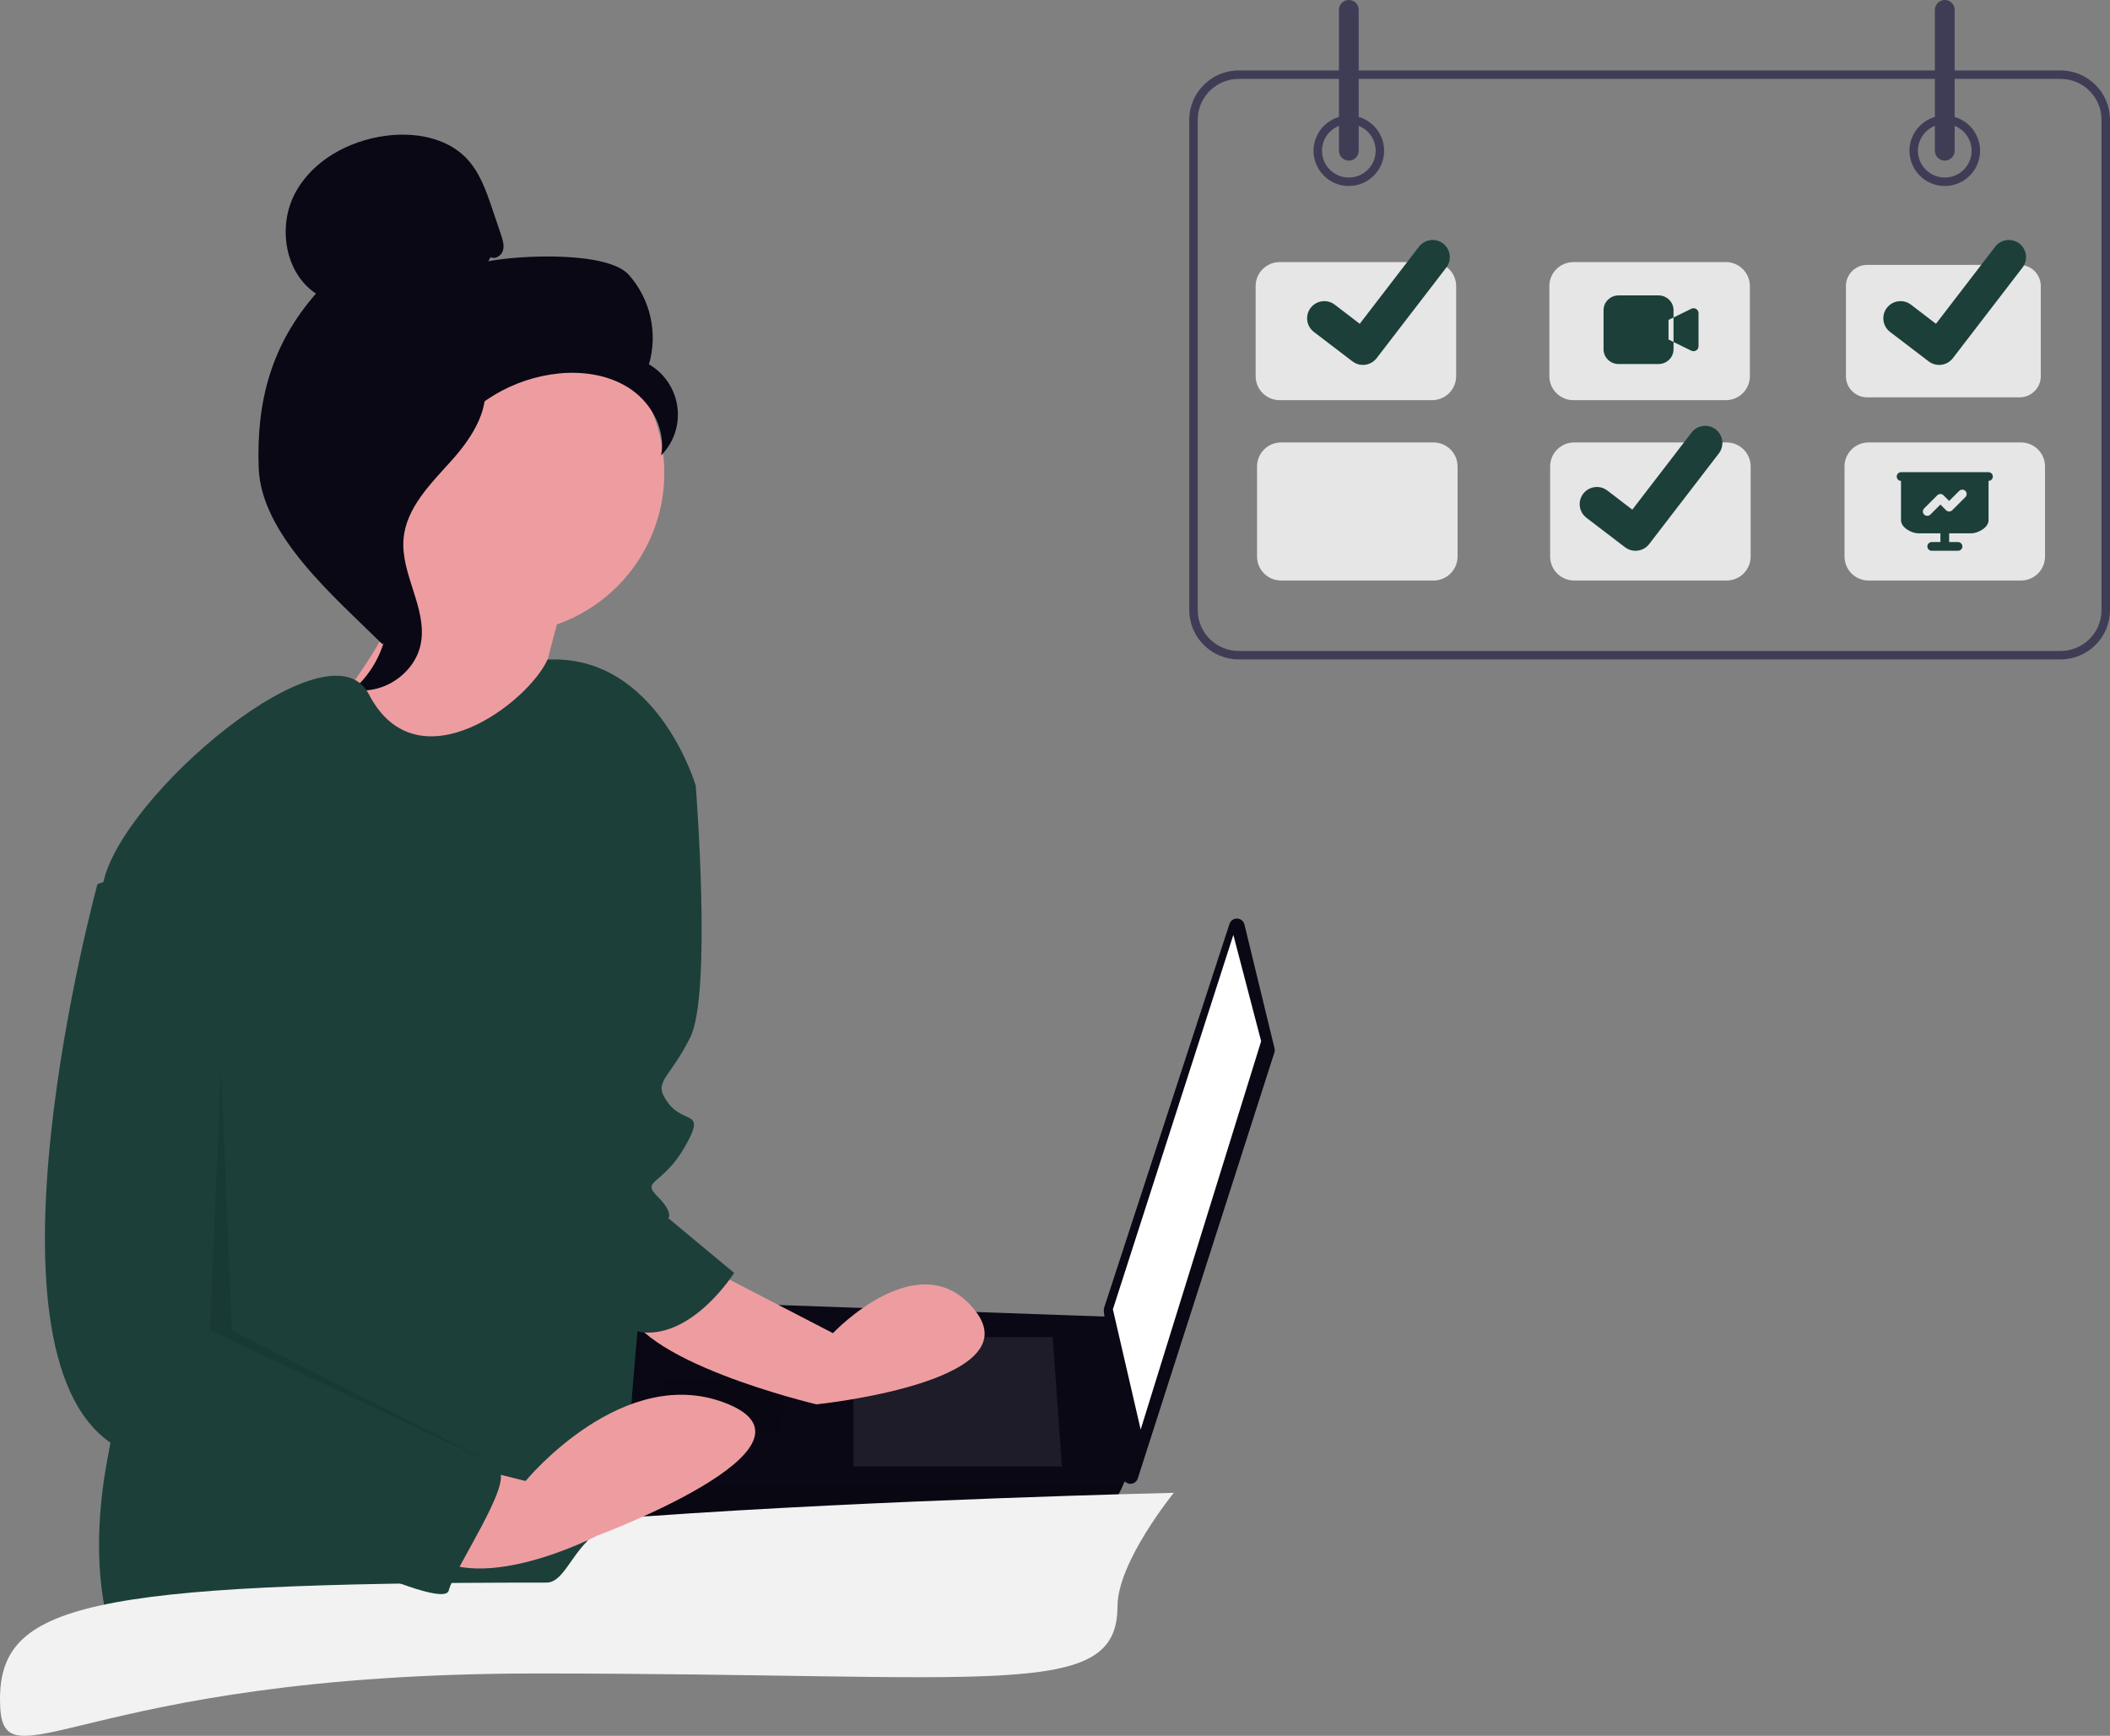 <svg width="361" xmlns="http://www.w3.org/2000/svg" height="297" id="screenshot-d15e4d68-c093-8092-8006-fe958a5fb73a" viewBox="3245 1465 361 297" style="-webkit-print-color-adjust::exact" xmlns:xlink="http://www.w3.org/1999/xlink" fill="none" version="1.1">
  <rect x="3245" y="1465" width="361" height="297" fill="#808080" stroke="none"/>
  <g id="shape-d15e4d68-c093-8092-8006-fe958a5fb73a" style="fill:#000000" width="800" height="659.604" rx="0" ry="0">
    <g id="shape-d15e4d68-c093-8092-8006-fe958a607e79" style="display:none">
      <g class="fills" id="fills-d15e4d68-c093-8092-8006-fe958a607e79">
        <rect rx="0" ry="0" x="3245" y="1465.001" transform="matrix(1, 0, 0, 1, 0, 0)" width="361" height="296.999" fill="none" style="fill:none">
        </rect>
      </g>
    </g>
    <g id="shape-d15e4d68-c093-8092-8006-fe958a60842f" style="fill:#000000" rx="0" ry="0">
      <g id="shape-d15e4d68-c093-8092-8006-fe958a617296">
        <g class="fills" id="fills-d15e4d68-c093-8092-8006-fe958a617296">
          <path d="M3341.431,1567.449L3330.847,1607.715L3290.493,1599.795C3290.493,1599.795,3318.651,1570.823,3314.687,1557.622L3341.443,1567.449L3341.431,1567.449Z" style="fill:#ed9da0">
          </path>
        </g>
      </g>
      <g id="shape-d15e4d68-c093-8092-8006-fe958a617297">
        <g class="fills" id="fills-d15e4d68-c093-8092-8006-fe958a617297">
          <path d="M3358.66,1545.924C3358.66,1561.1,3346.33,1573.404,3331.12,1573.404C3315.911,1573.404,3303.581,1561.1,3303.581,1545.924C3303.581,1530.747,3315.911,1518.444,3331.12,1518.444C3338.425,1518.443,3345.43,1521.338,3350.595,1526.492C3355.76,1531.645,3358.661,1538.635,3358.66,1545.924Z" style="fill:#ed9da0">
          </path>
        </g>
      </g>
      <g id="shape-d15e4d68-c093-8092-8006-fe958a61f597">
        <g class="fills" id="fills-d15e4d68-c093-8092-8006-fe958a61f597">
          <path d="M3328.926,1508.983C3329.721,1509.445,3330.788,1508.746,3331.049,1507.858C3331.311,1506.969,3331.002,1506.034,3330.718,1505.156C3330.221,1503.688,3329.732,1502.231,3329.234,1500.764C3328.178,1497.65,3327.063,1494.429,3324.785,1492.061C3321.344,1488.49,3315.862,1487.577,3310.939,1488.24C3304.615,1489.093,3298.373,1492.502,3295.431,1498.162C3292.488,1503.821,3293.746,1511.706,3299.06,1515.236C3291.479,1523.903,3288.844,1533.562,3289.26,1545.048C3289.675,1556.545,3302.229,1567.117,3310.416,1575.216C3312.243,1574.115,3313.905,1568.93,3312.897,1567.047C3311.891,1565.165,3313.337,1562.986,3312.091,1561.246C3310.845,1559.517,3309.801,1562.276,3311.058,1560.547C3311.854,1559.458,3308.757,1556.96,3309.93,1556.309C3315.637,1553.16,3317.536,1546.056,3321.121,1540.622C3325.562,1533.993,3332.738,1529.69,3340.688,1528.889C3345.006,1528.486,3349.563,1529.22,3353.097,1531.718C3356.631,1534.216,3358.923,1538.68,3358.105,1542.93C3360.271,1540.74,3361.3,1537.675,3360.894,1534.626C3360.488,1531.577,3358.693,1528.887,3356.03,1527.337C3357.593,1521.972,3356.284,1516.181,3352.565,1512.004C3348.875,1507.943,3333.913,1508.642,3328.526,1509.708L3328.941,1508.998L3328.941,1508.998L3328.929,1508.986Z" style="fill:#090814">
          </path>
        </g>
      </g>
      <g id="shape-d15e4d68-c093-8092-8006-fe958a61f598">
        <g class="fills" id="fills-d15e4d68-c093-8092-8006-fe958a61f598">
          <path d="M3328.094,1529.04C3320.965,1529.809,3315.814,1535.978,3311.459,1541.672C3308.956,1544.952,3306.321,1548.575,3306.393,1552.707C3306.451,1556.875,3309.252,1560.462,3310.593,1564.405C3312.722,1571.065,3310.707,1578.353,3305.455,1582.981C3310.593,1583.952,3316.146,1580.116,3317.024,1574.966C3318.056,1568.987,3313.511,1563.209,3314.045,1557.159C3314.52,1551.831,3318.732,1547.735,3322.303,1543.745C3325.886,1539.755,3329.244,1534.474,3327.595,1529.381L3328.091,1529.038L3328.091,1529.038Z" style="fill:#090814">
          </path>
        </g>
      </g>
      <g id="shape-d15e4d68-c093-8092-8006-fe958a6209b6">
        <g class="fills" id="fills-d15e4d68-c093-8092-8006-fe958a6209b6">
          <path d="M3357.458,1626.576L3355.581,1665.929C3355.581,1665.929,3356.52,1717.463,3348.068,1721.211C3343.795,1723.102,3347.519,1737.097,3339.585,1741.257C3333.632,1744.367,3332.625,1738.417,3329.507,1741.257C3328.68,1741.958,3327.968,1742.783,3327.394,1743.702C3323.638,1750.261,3282.337,1748.385,3276.704,1743.699C3271.07,1739.012,3274.826,1749.32,3270.131,1751.195C3265.585,1753.013,3259.285,1738.152,3263.145,1715.965C3263.266,1715.226,3263.407,1714.475,3263.555,1713.716C3267.865,1692.214,3261.095,1640.707,3262.137,1620.806C3262.198,1619.285,3262.358,1617.77,3262.616,1616.27C3265.433,1601.279,3301.378,1570.772,3308.099,1583.767C3316.382,1599.808,3335.406,1585.154,3338.673,1577.858C3357.454,1576.921,3364.027,1599.408,3364.027,1599.408Z" style="fill:#1c3f3a">
          </path>
        </g>
      </g>
      <g id="shape-d15e4d68-c093-8092-8006-fe958a625ecd">
        <g class="fills" id="fills-d15e4d68-c093-8092-8006-fe958a625ecd">
          <path d="M3457.909,1623.171L3463.06,1644.375C3463.117,1644.611,3463.109,1644.859,3463.034,1645.09L3439.665,1717.959C3439.474,1718.552,3438.893,1718.932,3438.271,1718.871C3437.649,1718.81,3437.154,1718.324,3437.083,1717.704L3433.85,1689.319C3433.828,1689.13,3433.848,1688.939,3433.906,1688.759L3455.356,1623.074C3455.542,1622.513,3456.077,1622.143,3456.669,1622.165C3457.26,1622.188,3457.765,1622.599,3457.906,1623.172Z" style="fill:#090814">
          </path>
        </g>
      </g>
      <g id="shape-d15e4d68-c093-8092-8006-fe958a625ece">
        <g class="fills" id="fills-d15e4d68-c093-8092-8006-fe958a625ece">
          <path d="M3456.014,1624.959L3460.77,1643.15L3440.159,1709.596L3435.403,1689.031Z" style="fill:#ffffff">
          </path>
        </g>
      </g>
      <g id="shape-d15e4d68-c093-8092-8006-fe958a62a6ec">
        <g class="fills" id="fills-d15e4d68-c093-8092-8006-fe958a62a6ec">
          <path d="M3352.167,1723.838C3352.96,1726.21,3434.61,1723.046,3435.402,1722.255C3436.093,1721.265,3436.677,1720.204,3437.146,1719.092C3437.891,1717.509,3438.573,1715.928,3438.573,1715.928L3435.402,1690.316L3354.545,1687.453C3354.545,1687.453,3352.523,1709.155,3352.111,1719.092C3351.971,1720.672,3351.99,1722.262,3352.167,1723.838Z" style="fill:#090814">
          </path>
        </g>
      </g>
      <g id="shape-d15e4d68-c093-8092-8006-fe958a62a6ed" style="opacity:0.1">
        <g class="fills" id="fills-d15e4d68-c093-8092-8006-fe958a62a6ed">
          <path d="M3425.098,1693.777L3426.684,1715.926L3391.011,1715.926L3391.011,1693.777Z" style="fill:#d6d6e3">
          </path>
        </g>
      </g>
      <g id="shape-d15e4d68-c093-8092-8006-fe958a62f422" style="opacity:0.1">
        <g class="fills" id="fills-d15e4d68-c093-8092-8006-fe958a62f422">
          <path d="M3379.12,1700.895L3379.333,1700.853L3378.326,1710.387L3358.504,1710.387L3358.504,1700.895Z">
          </path>
        </g>
      </g>
      <g id="shape-d15e4d68-c093-8092-8006-fe958a631d8a" style="opacity:0.1">
        <g class="fills" id="fills-d15e4d68-c093-8092-8006-fe958a631d8a">
          <path d="M3352.167,1723.831C3352.96,1726.203,3434.61,1723.04,3435.402,1722.249C3436.093,1721.258,3436.677,1720.198,3437.146,1719.085L3352.111,1719.085C3351.971,1720.665,3351.99,1722.255,3352.167,1723.831Z">
          </path>
        </g>
      </g>
      <g id="shape-d15e4d68-c093-8092-8006-fe958a631d8b">
        <g class="fills" id="fills-d15e4d68-c093-8092-8006-fe958a631d8b">
          <path d="M3362.154,1679.984L3387.508,1693.103C3387.508,1693.103,3402.532,1677.174,3411.92,1689.354C3421.308,1701.535,3384.689,1705.283,3384.689,1705.283C3384.689,1705.283,3352.763,1697.787,3351.823,1687.481C3350.884,1677.175,3362.154,1679.984,3362.154,1679.984Z" style="fill:#ed9da0">
          </path>
        </g>
      </g>
      <g id="shape-d15e4d68-c093-8092-8006-fe958a63405b">
        <g class="fills" id="fills-d15e4d68-c093-8092-8006-fe958a63405b">
          <path d="M3352.763,1590.973C3353.702,1591.911,3364.031,1599.406,3364.031,1599.406C3364.031,1599.406,3366.848,1635.01,3363.092,1642.507C3359.336,1650.003,3356.519,1650.003,3359.336,1653.75C3362.153,1657.498,3365.909,1654.687,3362.153,1661.247C3358.397,1667.806,3354.64,1666.868,3357.46,1669.679C3360.28,1672.49,3359.338,1673.427,3359.338,1673.427L3370.605,1682.797C3370.605,1682.797,3363.692,1693.783,3354.94,1692.973C3346.19,1692.162,3338.678,1650,3338.678,1650Z" style="fill:#1c3f3a">
          </path>
        </g>
      </g>
      <g id="shape-d15e4d68-c093-8092-8006-fe958a63405c">
        <g class="fills" id="fills-d15e4d68-c093-8092-8006-fe958a63405c">
          <path d="M3338.502,1735.783C3341.182,1735.783,3342.51,1731.556,3345.619,1728.553C3348.267,1725.994,3352.684,1724.651,3355.501,1724.45C3396.091,1721.554,3445.826,1720.423,3445.826,1720.423C3445.826,1720.423,3436.192,1732.251,3436.192,1739.837C3436.192,1756.051,3415.879,1751.334,3336.799,1751.334C3257.719,1751.334,3245,1772.006,3245,1755.792C3245,1739.578,3259.422,1735.783,3338.502,1735.783Z" style="fill:#f2f2f2">
          </path>
        </g>
      </g>
      <g id="shape-d15e4d68-c093-8092-8006-fe958a639f2d">
        <g class="fills" id="fills-d15e4d68-c093-8092-8006-fe958a639f2d">
          <path d="M3319.898,1714.653L3334.922,1718.4C3334.922,1718.4,3351.824,1697.787,3369.665,1705.283C3387.506,1712.778,3347.129,1727.77,3347.129,1727.77C3347.129,1727.77,3325.532,1739.013,3317.081,1729.643C3308.63,1720.274,3319.898,1714.653,3319.898,1714.653Z" style="fill:#ed9da0">
          </path>
        </g>
      </g>
      <g id="shape-d15e4d68-c093-8092-8006-fe958a639f2e">
        <g class="fills" id="fills-d15e4d68-c093-8092-8006-fe958a639f2e">
          <path d="M3270.129,1613.459L3261.678,1616.267C3261.678,1616.267,3239.142,1698.721,3265.434,1712.776C3291.726,1726.83,3320.836,1740.885,3321.774,1737.135C3322.712,1733.385,3333.042,1718.396,3330.225,1716.522C3327.408,1714.648,3286.092,1692.162,3286.092,1692.162L3286.092,1628.449Z" style="fill:#1c3f3a">
          </path>
        </g>
      </g>
      <g id="shape-d15e4d68-c093-8092-8006-fe958a639f2f" style="opacity:0.1">
        <g class="fills" id="fills-d15e4d68-c093-8092-8006-fe958a639f2f">
          <path d="M3282.806,1647.659L3280.929,1692.633L3330.697,1716.058L3284.683,1692.633Z">
          </path>
        </g>
      </g>
      <g id="shape-d15e4d68-c093-8092-8006-fe958a639f30" style="fill:#000000" rx="0" ry="0">
        <g id="shape-d15e4d68-c093-8092-8006-fe958a63c11d">
          <g class="fills" id="fills-d15e4d68-c093-8092-8006-fe958a63c11d">
            <path d="M3597.543,1577.828L3456.928,1577.828C3452.26,1577.823,3448.476,1574.048,3448.471,1569.39L3448.471,1485.492C3448.476,1480.834,3452.26,1477.059,3456.928,1477.054L3597.543,1477.054C3602.212,1477.059,3605.995,1480.834,3606,1485.492L3606,1569.39C3605.995,1574.048,3602.212,1577.823,3597.543,1577.828ZM3456.928,1478.5C3453.06,1478.505,3449.926,1481.632,3449.921,1485.492L3449.921,1569.39C3449.926,1573.249,3453.06,1576.375,3456.928,1576.38L3597.543,1576.38C3601.411,1576.375,3604.546,1573.248,3604.55,1569.388L3604.55,1485.492C3604.546,1481.633,3601.411,1478.505,3597.543,1478.501Z" style="fill:#3f3d56">
            </path>
          </g>
        </g>
        <g id="shape-d15e4d68-c093-8092-8006-fe958a640242">
          <g class="fills" id="fills-d15e4d68-c093-8092-8006-fe958a640242">
            <path d="M3475.772,1496.824C3472.436,1496.824,3469.731,1494.125,3469.731,1490.796C3469.731,1487.468,3472.436,1484.769,3475.772,1484.769C3479.107,1484.769,3481.812,1487.468,3481.812,1490.796C3481.812,1492.395,3481.176,1493.928,3480.043,1495.058C3478.91,1496.189,3477.374,1496.824,3475.772,1496.824ZM3475.772,1486.216C3473.236,1486.216,3471.181,1488.267,3471.181,1490.796C3471.181,1493.326,3473.236,1495.377,3475.772,1495.377C3478.307,1495.377,3480.362,1493.326,3480.362,1490.796C3480.362,1488.267,3478.307,1486.216,3475.772,1486.216Z" style="fill:#3f3d56">
            </path>
          </g>
        </g>
        <g id="shape-d15e4d68-c093-8092-8006-fe958a640243">
          <g class="fills" id="fills-d15e4d68-c093-8092-8006-fe958a640243">
            <path d="M3577.731,1496.824C3574.396,1496.824,3571.691,1494.125,3571.691,1490.796C3571.691,1487.468,3574.396,1484.769,3577.731,1484.769C3581.067,1484.769,3583.772,1487.468,3583.772,1490.796C3583.772,1494.125,3581.067,1496.824,3577.731,1496.824ZM3577.731,1486.216C3575.196,1486.216,3573.141,1488.267,3573.141,1490.796C3573.141,1493.326,3575.196,1495.377,3577.731,1495.377C3580.267,1495.377,3582.322,1493.326,3582.322,1490.796C3582.322,1489.581,3581.838,1488.416,3580.977,1487.557C3580.116,1486.698,3578.949,1486.216,3577.731,1486.216Z" style="fill:#3f3d56">
            </path>
          </g>
        </g>
        <g id="shape-d15e4d68-c093-8092-8006-fe958a644531">
          <g class="fills" id="fills-d15e4d68-c093-8092-8006-fe958a644531">
            <path d="M3490.027,1533.469L3463.933,1533.469C3461.667,1533.466,3459.83,1531.633,3459.827,1529.371L3459.827,1513.941C3459.83,1511.68,3461.667,1509.847,3463.933,1509.844L3490.027,1509.844C3492.294,1509.847,3494.13,1511.68,3494.134,1513.941L3494.134,1529.37C3494.131,1531.632,3492.294,1533.466,3490.027,1533.469Z" style="fill:#e6e6e6">
            </path>
          </g>
        </g>
        <g id="shape-d15e4d68-c093-8092-8006-fe958a644532">
          <g class="fills" id="fills-d15e4d68-c093-8092-8006-fe958a644532">
            <path d="M3540.282,1533.469L3514.188,1533.469C3511.921,1533.466,3510.085,1531.633,3510.081,1529.371L3510.081,1513.941C3510.085,1511.68,3511.921,1509.847,3514.188,1509.844L3540.282,1509.844C3542.548,1509.847,3544.385,1511.68,3544.388,1513.941L3544.388,1529.37C3544.385,1531.632,3542.549,1533.466,3540.282,1533.469Z" style="fill:#e6e6e6">
            </path>
          </g>
        </g>
        <g id="shape-d15e4d68-c093-8092-8006-fe958a644533">
          <g class="fills" id="fills-d15e4d68-c093-8092-8006-fe958a644533">
            <path d="M3564.443,1510.324C3562.442,1510.327,3560.821,1511.944,3560.819,1513.94L3560.819,1529.37C3560.821,1531.366,3562.442,1532.984,3564.443,1532.986L3590.537,1532.986C3592.538,1532.984,3594.159,1531.366,3594.161,1529.37L3594.161,1513.94C3594.159,1511.944,3592.537,1510.327,3590.537,1510.324Z" style="fill:#e6e6e6">
            </path>
          </g>
        </g>
        <g id="shape-d15e4d68-c093-8092-8006-fe958a649e95">
          <g class="fills" id="fills-d15e4d68-c093-8092-8006-fe958a649e95">
            <path d="M3490.269,1564.328L3464.175,1564.328C3461.908,1564.325,3460.072,1562.492,3460.068,1560.23L3460.068,1544.8C3460.072,1542.538,3461.908,1540.706,3464.175,1540.702L3490.269,1540.702C3492.535,1540.706,3494.372,1542.538,3494.375,1544.8L3494.375,1560.229C3494.372,1562.491,3492.536,1564.325,3490.269,1564.328Z" style="fill:#e6e6e6">
            </path>
          </g>
        </g>
        <g id="shape-d15e4d68-c093-8092-8006-fe958a649e96">
          <g class="fills" id="fills-d15e4d68-c093-8092-8006-fe958a649e96">
            <path d="M3540.414,1564.328L3514.32,1564.328C3512.053,1564.325,3510.217,1562.492,3510.213,1560.23L3510.213,1544.8C3510.217,1542.538,3512.053,1540.706,3514.32,1540.702L3540.414,1540.702C3542.68,1540.706,3544.517,1542.538,3544.52,1544.8L3544.52,1560.229C3544.517,1562.491,3542.681,1564.325,3540.414,1564.328Z" style="fill:#e6e6e6">
            </path>
          </g>
        </g>
        <g id="shape-d15e4d68-c093-8092-8006-fe958a649e97">
          <g class="fills" id="fills-d15e4d68-c093-8092-8006-fe958a649e97">
            <path d="M3590.779,1564.328L3564.684,1564.328C3562.418,1564.325,3560.581,1562.492,3560.578,1560.23L3560.578,1544.8C3560.581,1542.538,3562.418,1540.706,3564.684,1540.702L3590.779,1540.702C3593.045,1540.706,3594.881,1542.538,3594.885,1544.8L3594.885,1560.229C3594.882,1562.491,3593.045,1564.325,3590.779,1564.328Z" style="fill:#e6e6e6">
            </path>
          </g>
        </g>
        <g id="shape-d15e4d68-c093-8092-8006-fe958a649e98">
          <g class="fills" id="fills-d15e4d68-c093-8092-8006-fe958a649e98">
            <path d="M3475.772,1492.484C3474.838,1492.483,3474.082,1491.728,3474.08,1490.797L3474.08,1466.688C3474.08,1465.756,3474.838,1465,3475.773,1465C3476.707,1465,3477.465,1465.756,3477.465,1466.688L3477.465,1490.798C3477.464,1491.729,3476.707,1492.484,3475.773,1492.485Z" style="fill:#3f3d56">
            </path>
          </g>
        </g>
        <g id="shape-d15e4d68-c093-8092-8006-fe958a64ec00">
          <g class="fills" id="fills-d15e4d68-c093-8092-8006-fe958a64ec00">
            <path d="M3577.731,1492.484C3576.798,1492.483,3576.041,1491.728,3576.04,1490.797L3576.04,1466.688C3576.04,1465.756,3576.798,1465,3577.732,1465C3578.667,1465,3579.424,1465.756,3579.424,1466.688L3579.424,1490.798C3579.423,1491.729,3578.666,1492.484,3577.733,1492.485Z" style="fill:#3f3d56">
            </path>
          </g>
        </g>
        <g id="shape-d15e4d68-c093-8092-8006-fe958a64ec01">
          <g class="fills" id="fills-d15e4d68-c093-8092-8006-fe958a64ec01">
            <path d="M3478.184,1527.441C3477.55,1527.443,3476.932,1527.238,3476.425,1526.858L3476.393,1526.835L3469.772,1521.781C3468.494,1520.79,3468.258,1518.957,3469.242,1517.676C3470.226,1516.395,3472.062,1516.146,3473.353,1517.12L3477.639,1520.402L3487.774,1507.209C3488.762,1505.923,3490.609,1505.68,3491.898,1506.666L3491.898,1506.666L3491.835,1506.753L3491.899,1506.666C3493.187,1507.653,3493.43,1509.494,3492.444,1510.781L3480.523,1526.292C3479.964,1527.016,3479.099,1527.439,3478.183,1527.437Z" style="fill:#1c3f3a">
            </path>
          </g>
        </g>
        <g id="shape-d15e4d68-c093-8092-8006-fe958a64ec02">
          <g class="fills" id="fills-d15e4d68-c093-8092-8006-fe958a64ec02">
            <path d="M3524.819,1559.241C3524.184,1559.243,3523.566,1559.038,3523.059,1558.658L3523.027,1558.635L3516.406,1553.58C3515.128,1552.59,3514.892,1550.756,3515.876,1549.475C3516.86,1548.194,3518.696,1547.946,3519.986,1548.92L3524.273,1552.202L3534.408,1539.009C3535.396,1537.723,3537.242,1537.479,3538.531,1538.465L3538.531,1538.465L3538.469,1538.553L3538.533,1538.465C3539.821,1539.453,3540.064,1541.294,3539.078,1542.581L3527.157,1558.092C3526.598,1558.816,3525.733,1559.239,3524.817,1559.237Z" style="fill:#1c3f3a">
            </path>
          </g>
        </g>
        <g id="shape-d15e4d68-c093-8092-8006-fe958a650948">
          <g class="fills" id="fills-d15e4d68-c093-8092-8006-fe958a650948">
            <path d="M3576.77,1527.441C3576.135,1527.443,3575.517,1527.238,3575.01,1526.858L3574.978,1526.835L3568.357,1521.781C3567.079,1520.79,3566.843,1518.957,3567.827,1517.676C3568.811,1516.395,3570.647,1516.146,3571.937,1517.12L3576.224,1520.402L3586.359,1507.209C3587.347,1505.923,3589.193,1505.68,3590.482,1506.666L3590.482,1506.666L3590.42,1506.753L3590.484,1506.666C3591.772,1507.653,3592.015,1509.494,3591.028,1510.781L3579.108,1526.292C3578.549,1527.016,3577.684,1527.44,3576.768,1527.437Z" style="fill:#1c3f3a">
            </path>
          </g>
        </g>
        <g id="shape-d15e4d68-c093-8092-8006-fe958a650949">
          <g class="fills" id="fills-d15e4d68-c093-8092-8006-fe958a650949">
            <path d="M3528.76,1527.287L3521.917,1527.287C3521.239,1527.288,3520.588,1527.022,3520.107,1526.546C3519.625,1526.082,3519.353,1525.443,3519.351,1524.775L3519.351,1518.061C3519.352,1517.391,3519.624,1516.75,3520.107,1516.285C3520.588,1515.809,3521.239,1515.542,3521.917,1515.544L3528.76,1515.544C3529.438,1515.542,3530.088,1515.809,3530.57,1516.285C3531.052,1516.75,3531.325,1517.391,3531.325,1518.061L3531.325,1519.322L3534.366,1517.831C3534.485,1517.773,3534.616,1517.742,3534.749,1517.741C3534.785,1517.741,3534.817,1517.746,3534.845,1517.748C3535.273,1517.792,3535.6,1518.151,3535.602,1518.581L3535.602,1524.254C3535.595,1524.719,3535.214,1525.092,3534.748,1525.09C3534.616,1525.09,3534.486,1525.061,3534.366,1525.005L3531.325,1523.514L3531.325,1519.321L3530.468,1519.74L3530.468,1523.095L3531.325,1523.513L3531.325,1524.774C3531.324,1525.442,3531.052,1526.082,3530.57,1526.547C3530.088,1527.022,3529.437,1527.288,3528.76,1527.287Z" style="fill:#1c3f3a">
            </path>
          </g>
        </g>
        <g id="shape-d15e4d68-c093-8092-8006-fe958a654ae8">
          <g class="fills" id="fills-d15e4d68-c093-8092-8006-fe958a654ae8">
            <path d="M3585.221,1545.789C3585.628,1545.799,3585.952,1546.13,3585.952,1546.536C3585.952,1546.942,3585.628,1547.274,3585.221,1547.284L3585.221,1554.01C3585.221,1555.248,3583.466,1556.251,3582.225,1556.251L3578.48,1556.251L3578.48,1557.746L3579.978,1557.746C3580.25,1557.739,3580.504,1557.88,3580.642,1558.114C3580.78,1558.348,3580.78,1558.638,3580.642,1558.872C3580.504,1559.106,3580.25,1559.247,3579.978,1559.24L3575.485,1559.24C3575.079,1559.23,3574.754,1558.899,3574.754,1558.493C3574.754,1558.088,3575.079,1557.756,3575.485,1557.746L3576.984,1557.746L3576.984,1556.251L3573.238,1556.251C3571.998,1556.251,3570.242,1555.248,3570.242,1554.01L3570.242,1547.284C3569.836,1547.274,3569.511,1546.942,3569.511,1546.536C3569.511,1546.131,3569.836,1545.799,3570.242,1545.789ZM3581.257,1548.997C3580.965,1548.705,3580.49,1548.705,3580.198,1548.997L3578.481,1550.708L3577.512,1549.743C3577.22,1549.451,3576.746,1549.451,3576.453,1549.743L3574.206,1551.985C3573.914,1552.277,3573.914,1552.75,3574.206,1553.042L3574.277,1553.104C3574.575,1553.334,3574.999,1553.308,3575.265,1553.042L3576.983,1551.33L3577.951,1552.296C3578.244,1552.588,3578.718,1552.588,3579.01,1552.296L3581.257,1550.054C3581.549,1549.762,3581.549,1549.289,3581.257,1548.997" style="fill:#1c3f3a">
            </path>
          </g>
        </g>
      </g>
    </g>
  </g>
</svg>
